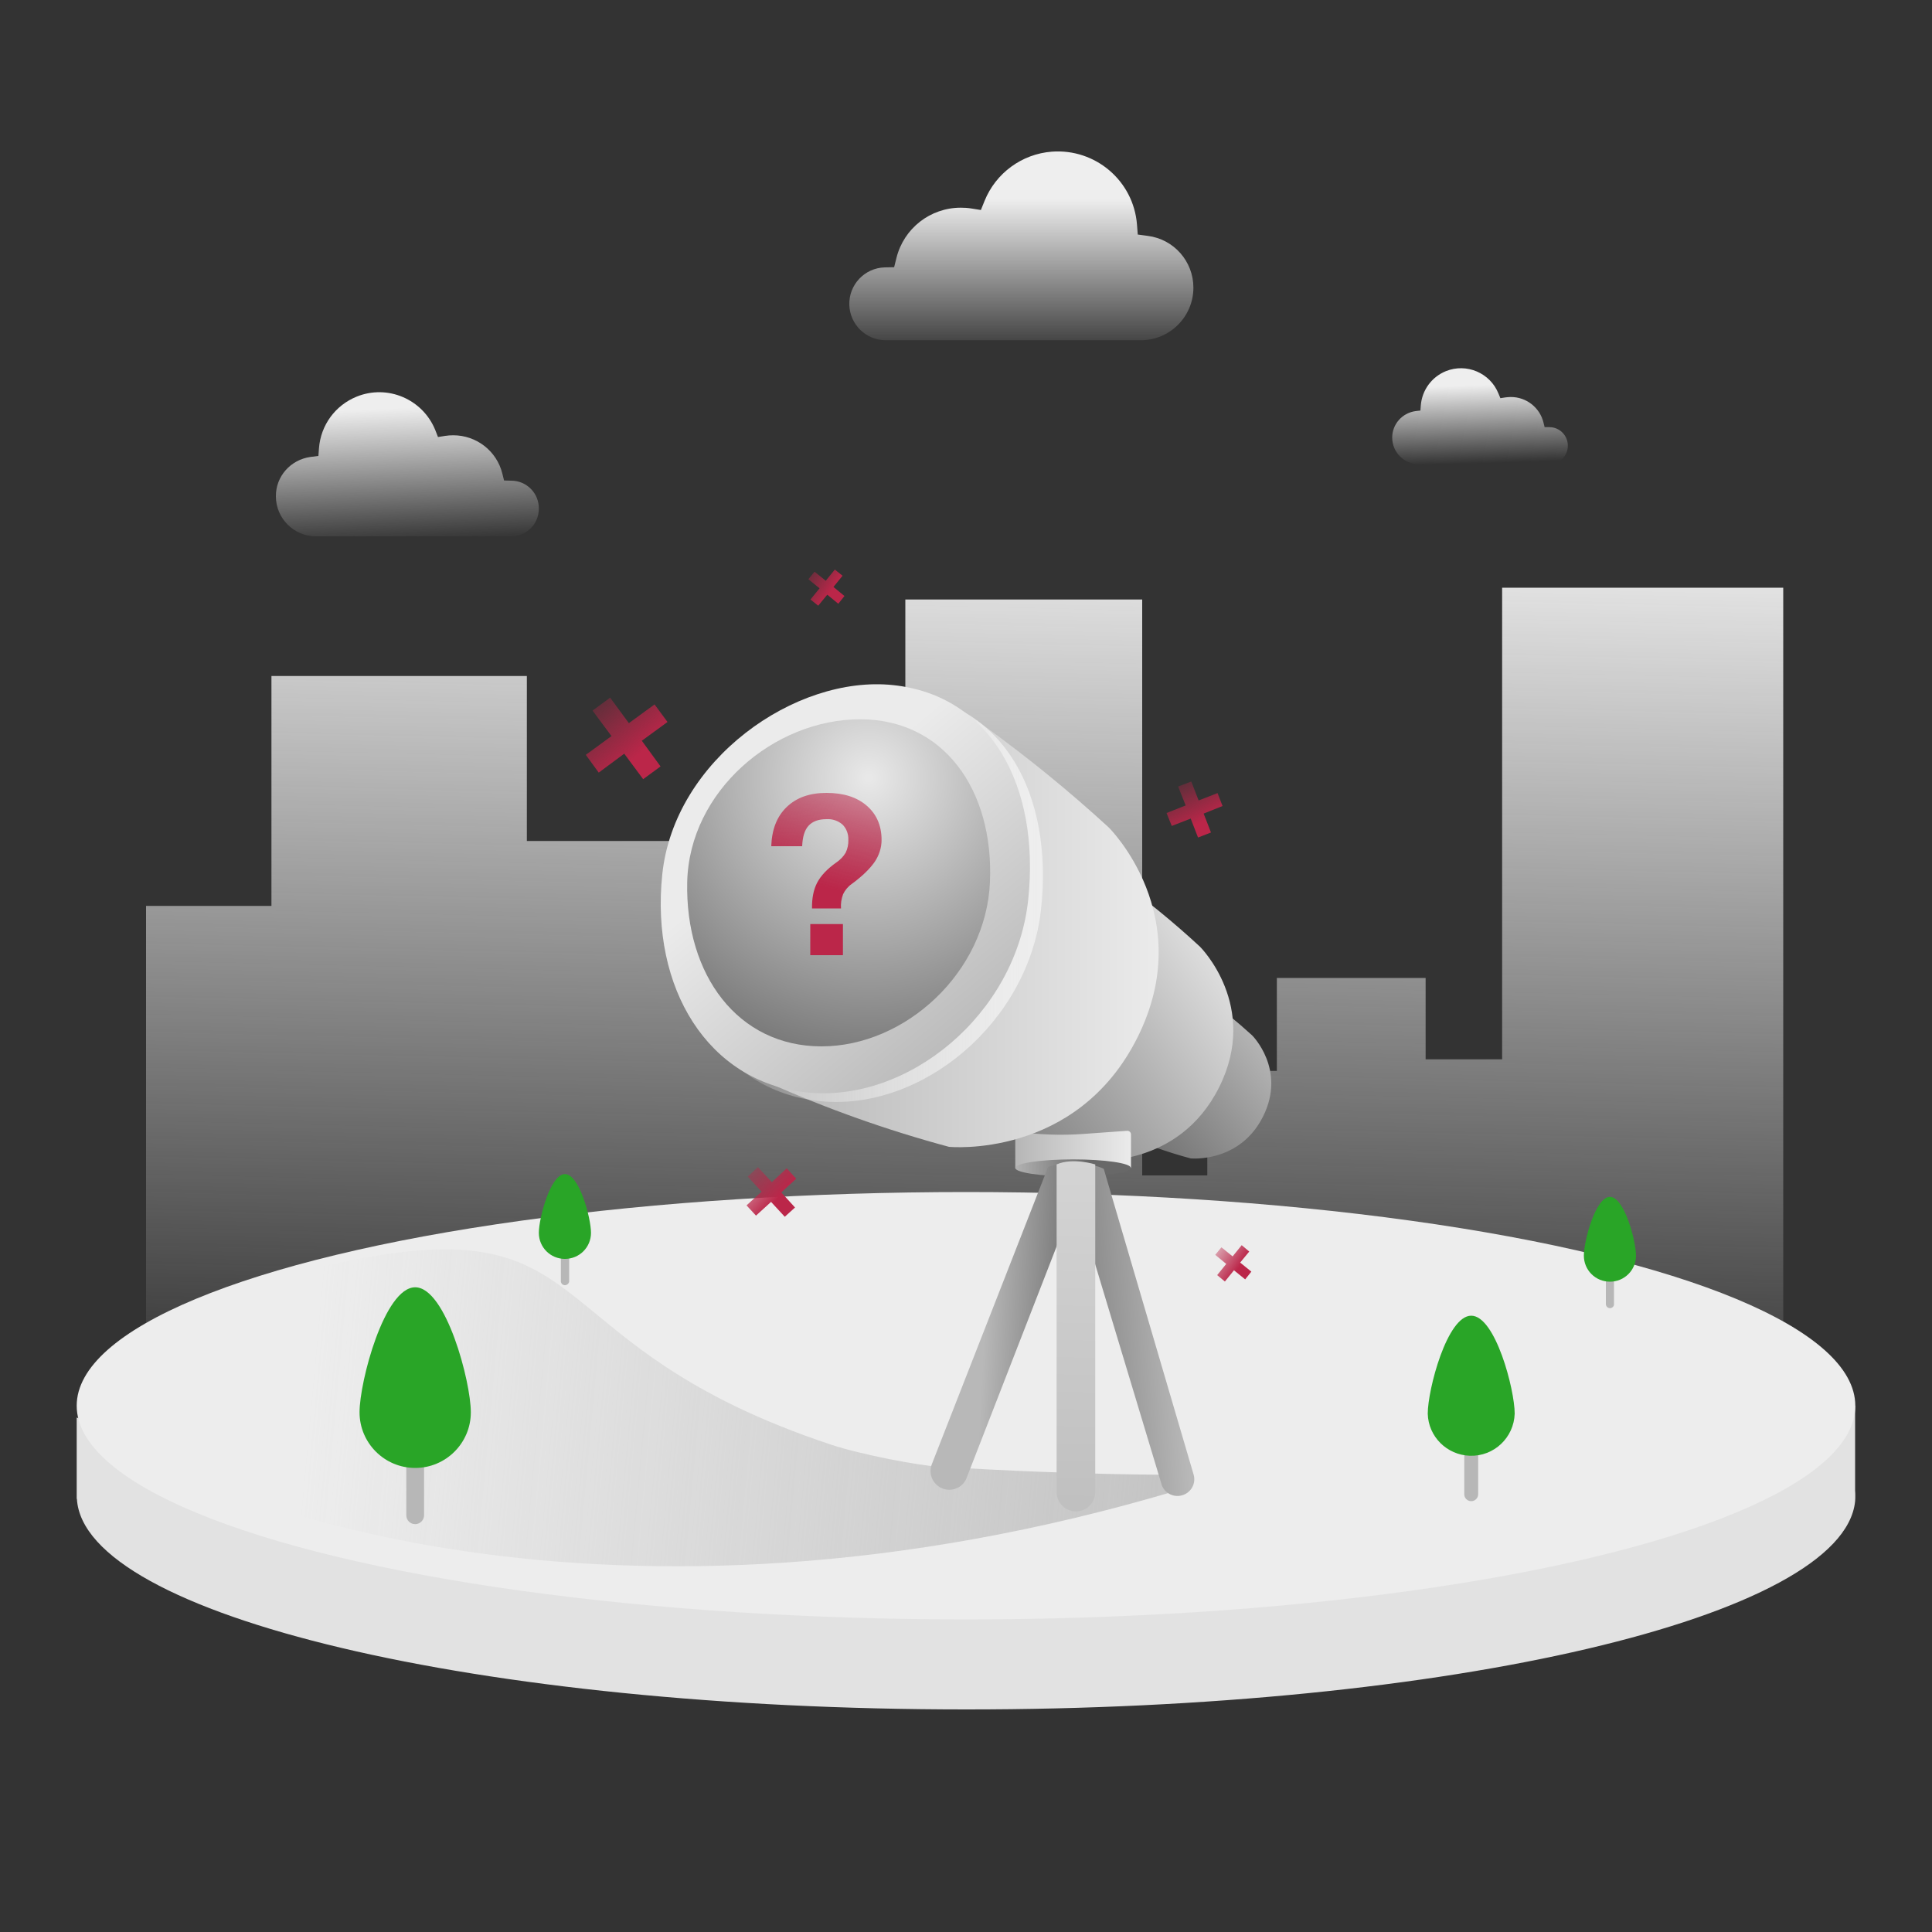 <?xml version="1.0" encoding="utf-8"?>
<!-- Generator: Adobe Illustrator 26.0.2, SVG Export Plug-In . SVG Version: 6.00 Build 0)  -->
<svg version="1.1" id="Layer_1" xmlns="http://www.w3.org/2000/svg" xmlns:xlink="http://www.w3.org/1999/xlink" x="0px" y="0px"
	 viewBox="0 0 1000 1000" style="enable-background:new 0 0 1000 1000;" xml:space="preserve">
<rect x="0" y="0" width="1000" height="1000" fill="#333333" stroke="none"/>
<style type="text/css">
	.st0{fill:url(#SVGID_1_);}
	.st1{fill:#E2E2E2;}
	.st2{fill:#EDEDED;}
	.st3{fill:url(#SVGID_00000150783893892901149220000009971302815218810271_);}
	.st4{fill:#B7B7B7;}
	.st5{fill:#29A527;}
	.st6{fill:url(#SVGID_00000088119181870139895640000011413425949941586849_);}
	.st7{fill:url(#SVGID_00000141429766599278188430000002778119348841071500_);}
	.st8{fill:url(#SVGID_00000023276725890038028780000015420389574597890707_);}
	.st9{fill:url(#SVGID_00000158030256659372916580000015071996279123594151_);}
	.st10{fill:url(#SVGID_00000000919813354218924360000014052194260976059567_);}
	.st11{fill:url(#SVGID_00000002368196196187910450000015898692773219265187_);}
	.st12{fill:url(#SVGID_00000154407898719474876650000017430330735241328053_);}
	.st13{fill:url(#SVGID_00000114773996483115228240000018153063033402852755_);}
	.st14{fill:url(#SVGID_00000164473916625050384260000000550793641803550091_);}
	.st15{fill:url(#SVGID_00000140695701487589153060000014021322635992425348_);}
	.st16{fill:url(#SVGID_00000140718169178714084680000005231132495788172679_);}
	.st17{fill:url(#SVGID_00000130627740579094911020000002939420603797930377_);}
	.st18{fill:url(#SVGID_00000061441523253565289330000009966382234471482551_);}
	.st19{fill:url(#SVGID_00000165918514220261226920000017534744584320419249_);}
	.st20{fill:url(#SVGID_00000041262212970137582390000015253256538131333760_);}
	.st21{fill:url(#SVGID_00000052810297156066602430000018001333178477470857_);}
	.st22{fill:url(#SVGID_00000148631125829965954330000009204986519343034023_);}
	.st23{fill:url(#SVGID_00000011715765402023817760000007307819798567240639_);}
	.st24{fill:url(#SVGID_00000164515900900127490360000002463220048604957372_);}
	.st25{fill:url(#SVGID_00000075847391796991585440000002296217460950894525_);}
</style>
<g id="Layer_1_00000033353891876336248080000007238623571286538135_">
	
		<linearGradient id="SVGID_1_" gradientUnits="userSpaceOnUse" x1="496.262" y1="267.51" x2="507.082" y2="736.3" gradientTransform="matrix(1 0 0 -1 0 1000)">
		<stop  offset="0" style="stop-color:#EEEEEE;stop-opacity:0"/>
		<stop  offset="1" style="stop-color:#EEEEEE"/>
	</linearGradient>
	<polygon class="st0" points="75.6,735.8 75.6,468.9 140.5,468.9 140.5,349.9 272.7,349.9 272.7,435.3 427.8,435.3 427.8,462.8 
		468.6,462.8 468.6,310.3 591.2,310.3 591.2,608.4 624.9,608.4 624.9,554.3 660.9,554.3 660.9,506.2 737.9,506.2 737.9,548.3 
		777.5,548.3 777.5,304.2 923,304.2 923,735.8 	"/>
</g>
<g id="Layer_8">
	<path class="st1" d="M960.2,777.1c0.1-0.9,0.1-1.8,0.1-2.8s0-1.8-0.1-2.8v-43.9l-22.1,12.7c-59.7-44.4-233.3-76.6-438.1-76.6
		c-207,0-382.1,32.8-440,78l-20.3-8v42.1l0.1,0c3.5,60.4,208.2,109,460.2,109C750.3,884.9,954,836.9,960.2,777.1L960.2,777.1
		L960.2,777.1z"/>
	<ellipse class="st2" cx="500" cy="727.6" rx="460.3" ry="110.6"/>
	
		<linearGradient id="SVGID_00000050635766391150408700000006221482642010444213_" gradientUnits="userSpaceOnUse" x1="161.012" y1="281.807" x2="641.252" y2="237.547" gradientTransform="matrix(1 0 0 -1 0 1000)">
		<stop  offset="0" style="stop-color:#C1C1C1;stop-opacity:0"/>
		<stop  offset="1" style="stop-color:#C1C1C1"/>
	</linearGradient>
	<path style="fill:url(#SVGID_00000050635766391150408700000006221482642010444213_);" d="M609.2,763.3c0,0-47.2,0.5-124-4.2
		c-9.4-0.6-38.6-5.9-55.2-11.4c-152.2-50.6-118.1-120-243.8-96.2c-105.4,20-171,53.3-126.1,90.1S316.9,859,610.5,771.1
		C611.4,762.7,609.2,763.3,609.2,763.3z"/>
	<path class="st4" d="M214.9,788.9c-2.5,0-4.6-2-4.6-4.6v-49.1c0.1-2.5,2.3-4.5,4.8-4.4c2.4,0.1,4.2,2,4.4,4.4v49.1
		C219.5,786.8,217.4,788.9,214.9,788.9z"/>
	<path class="st5" d="M243.7,731c0,15.9-12.9,28.8-28.8,28.8s-28.8-12.9-28.8-28.8c0-15.9,12.9-64.7,28.8-64.7
		S243.7,715.1,243.7,731z"/>
	<path class="st4" d="M761.5,777c-2,0-3.6-1.6-3.6-3.6c0,0,0,0,0,0v-38.5c0.1-2,1.8-3.5,3.8-3.4c1.8,0.1,3.3,1.6,3.4,3.4v38.5
		C765.1,775.4,763.5,777,761.5,777C761.5,777,761.5,777,761.5,777z"/>
	<path class="st5" d="M784,731.7c-0.4,12.4-10.7,22.2-23.2,21.8c-11.9-0.4-21.5-9.9-21.8-21.8c0-12.4,10-50.7,22.5-50.7
		S784,719.2,784,731.7z"/>
	<path class="st4" d="M292.4,665.2c-1.2,0-2.1-0.9-2.1-2.1c0,0,0,0,0,0V640c0.1-1.2,1.1-2.1,2.3-2c1.1,0.1,1.9,0.9,2,2v23.1
		C294.6,664.2,293.6,665.2,292.4,665.2C292.4,665.2,292.4,665.2,292.4,665.2z"/>
	<path class="st5" d="M305.9,638.1c0,7.5-6,13.5-13.5,13.5s-13.5-6-13.5-13.5c0-7.5,6-30.4,13.5-30.4S305.9,630.6,305.9,638.1z"/>
	<path class="st4" d="M833.3,677.1c-1.2,0-2.1-1-2.1-2.1l0,0v-23.1c0-1.2,1-2.1,2.1-2.1s2.1,1,2.1,2.1v23.1
		C835.5,676.1,834.5,677.1,833.3,677.1L833.3,677.1z"/>
	<path class="st5" d="M846.8,649.9c0,7.5-6,13.5-13.5,13.5s-13.5-6-13.5-13.5c0-7.5,6-30.4,13.5-30.4S846.8,642.5,846.8,649.9z"/>
	
		<linearGradient id="SVGID_00000010272106549051013530000013770408408986958509_" gradientUnits="userSpaceOnUse" x1="528.719" y1="815.45" x2="528.719" y2="897.1" gradientTransform="matrix(1 0 0 -1 0 1000)">
		<stop  offset="0" style="stop-color:#EEEEEE;stop-opacity:0"/>
		<stop  offset="1" style="stop-color:#EEEEEE"/>
	</linearGradient>
	<path style="fill:url(#SVGID_00000010272106549051013530000013770408408986958509_);" d="M617.7,148.9c0-13.6-10.1-25.1-23.6-26.8
		l-5.2-0.7l-0.4-5.2c-1.8-22.6-21.5-39.4-44.1-37.7c-15.5,1.2-29,11.1-34.8,25.5l-1.9,4.7l-5-0.8c-1.8-0.3-3.6-0.4-5.4-0.4
		c-15.8,0-29.5,10.7-33.3,26l-1.2,4.8l-4.9,0.1c-10.4,0.3-18.6,9-18.3,19.4c0.3,10.1,8.5,18.2,18.7,18.3h132.2
		C605.5,176.1,617.7,163.9,617.7,148.9L617.7,148.9z"/>
	
		<linearGradient id="SVGID_00000161612379149015141880000013158688545937750171_" gradientUnits="userSpaceOnUse" x1="211.685" y1="718.992" x2="208.685" y2="788.852" gradientTransform="matrix(1 0 0 -1 0 1000)">
		<stop  offset="0" style="stop-color:#EEEEEE;stop-opacity:0"/>
		<stop  offset="1" style="stop-color:#EEEEEE"/>
	</linearGradient>
	<path style="fill:url(#SVGID_00000161612379149015141880000013158688545937750171_);" d="M142.8,256.9c0,11.4,9.3,20.7,20.7,20.7
		h100.9c8,0.1,14.5-6.3,14.5-14.3c0.1-8-6.3-14.5-14.3-14.5l-3.7-0.1l-0.9-3.6c-2.9-11.7-13.4-19.8-25.4-19.8
		c-1.4,0-2.8,0.1-4.1,0.3l-3.8,0.6l-1.4-3.6c-6.5-16-24.7-23.8-40.7-17.3c-11.1,4.5-18.6,14.8-19.5,26.7l-0.3,4l-4,0.5
		C150.4,237.9,142.7,246.6,142.8,256.9L142.8,256.9z"/>
	
		<linearGradient id="SVGID_00000123429745511948239770000013236100975586369448_" gradientUnits="userSpaceOnUse" x1="766.418" y1="760.171" x2="765.128" y2="800.671" gradientTransform="matrix(1 0 0 -1 0 1000)">
		<stop  offset="0" style="stop-color:#EEEEEE;stop-opacity:0"/>
		<stop  offset="1" style="stop-color:#EEEEEE"/>
	</linearGradient>
	<path style="fill:url(#SVGID_00000123429745511948239770000013236100975586369448_);" d="M720.6,226.5c0,7.6,6.2,13.8,13.8,13.8
		h67.4c5.3,0.1,9.7-4.2,9.7-9.5c0.1-5.3-4.2-9.7-9.5-9.7h-2.5l-0.6-2.4c-1.9-7.8-9-13.3-17-13.2c-0.9,0-1.8,0.1-2.7,0.2l-2.6,0.4
		l-1-2.4c-4.3-10.7-16.5-15.9-27.2-11.6c-7.4,3-12.4,9.9-13,17.8l-0.2,2.6l-2.6,0.3C725.7,213.8,720.6,219.6,720.6,226.5
		L720.6,226.5z"/>
</g>
<g id="Layer_33">
	
		<linearGradient id="SVGID_00000093154273853624929100000006813078180300209335_" gradientUnits="userSpaceOnUse" x1="591.069" y1="413.031" x2="654.249" y2="465.131" gradientTransform="matrix(1 0 0 -1 0 1000)">
		<stop  offset="0" style="stop-color:#747474"/>
		<stop  offset="1" style="stop-color:#B8B8B8"/>
	</linearGradient>
	<path style="fill:url(#SVGID_00000093154273853624929100000006813078180300209335_);" d="M621.9,514.6l1.3,1
		c8.7,6.3,17,13.1,24.9,20.3l0,0c0,0,17.8,17.6,5.7,41.9s-37.5,21.8-37.5,21.8l0,0c-12.3-3.3-24.4-7.6-36-12.8l-1.7-0.7L621.9,514.6
		z"/>
	
		<linearGradient id="SVGID_00000173151934680932499630000011384085720123512503_" gradientUnits="userSpaceOnUse" x1="484.675" y1="404.227" x2="642.085" y2="513.977" gradientTransform="matrix(1 0 0 -1 0 1000)">
		<stop  offset="0" style="stop-color:#686868"/>
		<stop  offset="0.99" style="stop-color:#E8E8E8"/>
	</linearGradient>
	<path style="fill:url(#SVGID_00000173151934680932499630000011384085720123512503_);" d="M575.5,453l2.3,1.6
		c15.1,10.9,29.6,22.7,43.3,35.4l0,0c0,0,31,30.7,9.9,72.8s-65.3,37.8-65.3,37.8l0,0c-21.4-5.8-42.3-13.2-62.5-22.2l-2.9-1.3
		L575.5,453z"/>
	
		<linearGradient id="SVGID_00000112615555281793329510000015246244769645442229_" gradientUnits="userSpaceOnUse" x1="525.48" y1="405.077" x2="585.36" y2="405.077" gradientTransform="matrix(1 0 0 -1 0 1000)">
		<stop  offset="0" style="stop-color:#B6B6B6"/>
		<stop  offset="1" style="stop-color:#EBEBEB"/>
	</linearGradient>
	<path style="fill:url(#SVGID_00000112615555281793329510000015246244769645442229_);" d="M525.5,585.6v18.9h59.9v-17.3
		c0-1.1-0.9-1.9-1.9-1.9c0,0-0.1,0-0.1,0l-22.3,1.6C549.1,587.8,537.2,587.3,525.5,585.6L525.5,585.6z"/>
	
		<linearGradient id="SVGID_00000016762878186511934310000016577565545964457363_" gradientUnits="userSpaceOnUse" x1="563.51" y1="395.749" x2="497" y2="393.289" gradientTransform="matrix(1 0 0 -1 0 1000)">
		<stop  offset="0" style="stop-color:#686868"/>
		<stop  offset="0.99" style="stop-color:#E8E8E8"/>
	</linearGradient>
	
		<ellipse style="fill:url(#SVGID_00000016762878186511934310000016577565545964457363_);" cx="555.4" cy="604.5" rx="29.9" ry="4.4"/>
	
		<linearGradient id="SVGID_00000029733021621294003650000014341129687959899058_" gradientUnits="userSpaceOnUse" x1="552.729" y1="311.551" x2="509.498" y2="313.771" gradientTransform="matrix(1 0 0 -1 0 1000)">
		<stop  offset="0" style="stop-color:#747474"/>
		<stop  offset="1" style="stop-color:#B8B8B8"/>
	</linearGradient>
	<path style="fill:url(#SVGID_00000029733021621294003650000014341129687959899058_);" d="M542.5,604l-60.2,153.9
		c-1.9,4.8,0.4,10.3,5.2,12.4l0,0c4.9,2.1,10.6-0.1,12.7-5c0-0.1,0.1-0.2,0.1-0.3L562.9,604C562.9,604,550.9,601,542.5,604z"/>
	
		<linearGradient id="SVGID_00000132776684765702540130000018273786871950114443_" gradientUnits="userSpaceOnUse" x1="542.252" y1="308.536" x2="610.982" y2="312.966" gradientTransform="matrix(1 0 0 -1 0 1000)">
		<stop  offset="0" style="stop-color:#747474"/>
		<stop  offset="1" style="stop-color:#B8B8B8"/>
	</linearGradient>
	<path style="fill:url(#SVGID_00000132776684765702540130000018273786871950114443_);" d="M571.3,605l46.5,158.2
		c1.3,4.4-1,9-5.4,10.6l0,0c-4.5,1.6-9.5-0.7-11.1-5.2c-0.1-0.1-0.1-0.3-0.1-0.4l-48.5-160.8c-0.4-1.2,0.2-2.4,1.4-2.8
		C557.4,603.3,564.4,601.5,571.3,605z"/>
	
		<linearGradient id="SVGID_00000098217053754356967040000011548566987945542801_" gradientUnits="userSpaceOnUse" x1="552.712" y1="150.089" x2="564.542" y2="605.319" gradientTransform="matrix(1 0 0 -1 0 1000)">
		<stop  offset="0" style="stop-color:#B8B8B8"/>
		<stop  offset="1" style="stop-color:#EBEBEB"/>
	</linearGradient>
	<path style="fill:url(#SVGID_00000098217053754356967040000011548566987945542801_);" d="M546.9,602.7v169.6c0,5.5,4.5,10,10,10
		l0,0c5.5,0,10-4.5,10-10V602.7C566.9,602.7,555.3,599,546.9,602.7z"/>
	
		<linearGradient id="SVGID_00000037670210941271382910000005813558924734045827_" gradientUnits="userSpaceOnUse" x1="393.41" y1="516.557" x2="599.71" y2="516.557" gradientTransform="matrix(1 0 0 -1 0 1000)">
		<stop  offset="0" style="stop-color:#B6B6B6"/>
		<stop  offset="1" style="stop-color:#EBEBEB"/>
	</linearGradient>
	<path style="fill:url(#SVGID_00000037670210941271382910000005813558924734045827_);" d="M505.7,373l3.4,2.5
		c22.6,16.3,44.2,33.9,64.8,52.8l0,0c0,0,46.4,45.8,14.8,108.8s-97.5,56.5-97.5,56.5l0,0c-32-8.6-63.2-19.7-93.5-33.2l-4.3-1.9
		L505.7,373z"/>
	
		<linearGradient id="SVGID_00000073699817480513102510000001451781578142650757_" gradientUnits="userSpaceOnUse" x1="348.694" y1="535.471" x2="539.781" y2="535.471" gradientTransform="matrix(1 0 0 -1 0 1000)">
		<stop  offset="0" style="stop-color:#EEEEEE;stop-opacity:0"/>
		<stop  offset="1" style="stop-color:#EEEEEE"/>
	</linearGradient>
	<path style="fill:url(#SVGID_00000073699817480513102510000001451781578142650757_);" d="M538.9,470.1c6.2-59.2-19.5-105.7-70-111
		S355.7,397.8,349.5,457s23.8,107.5,74.4,112.9C476.8,575.6,532.7,529.2,538.9,470.1z"/>
	
		<linearGradient id="SVGID_00000039812160845542878270000002225333034622800571_" gradientUnits="userSpaceOnUse" x1="511.836" y1="452.907" x2="410.966" y2="573.737" gradientTransform="matrix(1 0 0 -1 0 1000)">
		<stop  offset="0" style="stop-color:#B6B6B6"/>
		<stop  offset="1" style="stop-color:#EBEBEB"/>
	</linearGradient>
	<path style="fill:url(#SVGID_00000039812160845542878270000002225333034622800571_);" d="M532.2,465.6c6.2-59.1-19.5-105.7-70-111
		S349,393.3,342.8,452.5s23.8,107.5,74.4,112.9C470.1,571.1,526,524.8,532.2,465.6z"/>
	
		<radialGradient id="SVGID_00000064342015220712926950000016885380794545310394_" cx="449.67" cy="597.36" r="167.29" gradientTransform="matrix(1 0 0 -1 0 1000)" gradientUnits="userSpaceOnUse">
		<stop  offset="1.000000e-02" style="stop-color:#E8E8E8"/>
		<stop  offset="1" style="stop-color:#686868"/>
	</radialGradient>
	<path style="fill:url(#SVGID_00000064342015220712926950000016885380794545310394_);" d="M512.4,456.5c2-47.8-24-84.2-67.2-84.2
		c-44.6,0-88.4,37.2-89.5,84.2c-1.1,48.1,26.2,85.1,69.5,85.1S510.4,503.4,512.4,456.5z"/>
</g>
<g id="Layer_37">
	
		<linearGradient id="SVGID_00000013878054792879845720000007933189573814116010_" gradientUnits="userSpaceOnUse" x1="449.243" y1="645.961" x2="421.983" y2="542.121" gradientTransform="matrix(1 0 0 -1 0 1000)">
		<stop  offset="0" style="stop-color:#BB2649;stop-opacity:0"/>
		<stop  offset="1" style="stop-color:#BB2649"/>
	</linearGradient>
	<path style="fill:url(#SVGID_00000013878054792879845720000007933189573814116010_);" d="M427.8,424c-4.1,0-7.2,1.1-9.3,3.4
		c-2.1,2.3-3.1,5.8-3.3,10.6h-16c0.3-8.7,2.9-15.4,8-20.3c5.1-4.9,11.9-7.3,20.6-7.3c8.8,0,15.7,2.2,20.8,6.6
		c5.1,4.4,7.7,10.3,7.7,17.8c0,4-1.3,7.9-3.5,11.2c-2.4,3.5-6.3,7.4-11.9,11.5c-1.9,1.3-3.5,3.2-4.5,5.3c-0.9,2.4-1.3,4.9-1.1,7.4
		h-15c-0.1-5.3,0.8-9.8,2.7-13.4c1.9-3.6,5.2-7.1,9.9-10.4c1.9-1.3,3.6-3,4.8-5c1-2.1,1.5-4.4,1.4-6.7c0.1-2.9-0.9-5.8-3-7.9
		C433.8,424.8,430.8,423.8,427.8,424z M419.4,478.3h16.9v16.1h-16.9L419.4,478.3z"/>
	
		<linearGradient id="SVGID_00000083082227214864657110000018194956146817897870_" gradientUnits="userSpaceOnUse" x1="692.272" y1="740.377" x2="660.732" y2="700.397" gradientTransform="matrix(-1 4.000000e-02 -4.000000e-02 -1 1019.91 1064.17)">
		<stop  offset="0" style="stop-color:#BB2649;stop-opacity:0"/>
		<stop  offset="1" style="stop-color:#BB2649"/>
	</linearGradient>
	<polygon style="fill:url(#SVGID_00000083082227214864657110000018194956146817897870_);" points="341.9,396.7 332.9,403.3 
		323.1,390.1 309.9,399.9 303.2,390.7 316.5,381 306.7,367.8 315.8,361.1 325.5,374.3 338.8,364.6 345.5,373.7 332.2,383.4 	"/>
	
		<linearGradient id="SVGID_00000054956220082607188020000005797644644759057343_" gradientUnits="userSpaceOnUse" x1="521.302" y1="771.102" x2="507.012" y2="752.982" gradientTransform="matrix(-0.96 0.29 -0.29 -0.96 1135.34 881.71)">
		<stop  offset="0" style="stop-color:#BB2649;stop-opacity:0"/>
		<stop  offset="1" style="stop-color:#BB2649"/>
	</linearGradient>
	<polygon style="fill:url(#SVGID_00000054956220082607188020000005797644644759057343_);" points="437.1,308.5 433.9,312.5 
		428.2,307.8 423.5,313.5 419.5,310.3 424.2,304.5 418.4,299.8 421.6,295.9 427.4,300.6 432.1,294.8 436.1,298 431.4,303.8 	"/>
	
		<linearGradient id="SVGID_00000149344831165750044100000004059255081903042963_" gradientUnits="userSpaceOnUse" x1="420.769" y1="376.042" x2="406.479" y2="357.923" gradientTransform="matrix(-0.96 0.29 -0.29 -0.96 1135.34 881.71)">
		<stop  offset="0" style="stop-color:#BB2649;stop-opacity:0"/>
		<stop  offset="1" style="stop-color:#BB2649"/>
	</linearGradient>
	<polygon style="fill:url(#SVGID_00000149344831165750044100000004059255081903042963_);" points="647.7,658.2 644.5,662.2 
		638.7,657.5 634,663.3 630,660 634.7,654.2 629,649.5 632.2,645.6 638,650.3 642.7,644.5 646.6,647.8 641.9,653.5 	"/>
	
		<linearGradient id="SVGID_00000003071985453460244400000015244889071111836573_" gradientUnits="userSpaceOnUse" x1="490.107" y1="697.709" x2="469.877" y2="672.079" gradientTransform="matrix(-0.98 -0.22 0.22 -0.98 934.16 1187.67)">
		<stop  offset="0" style="stop-color:#BB2649;stop-opacity:0"/>
		<stop  offset="1" style="stop-color:#BB2649"/>
	</linearGradient>
	<polygon style="fill:url(#SVGID_00000003071985453460244400000015244889071111836573_);" points="626.8,430.9 620.1,433.5 
		616.3,423.7 606.5,427.5 603.8,420.8 613.7,416.9 609.8,407.1 616.6,404.5 620.4,414.3 630.2,410.5 632.8,417.2 623,421.1 	"/>
	
		<linearGradient id="SVGID_00000101788400206116568630000002520307146999836340_" gradientUnits="userSpaceOnUse" x1="571.102" y1="407.744" x2="550.872" y2="382.104" gradientTransform="matrix(-0.99 0.15 -0.15 -0.99 1005.36 915.83)">
		<stop  offset="0" style="stop-color:#BB2649;stop-opacity:0"/>
		<stop  offset="1" style="stop-color:#BB2649"/>
	</linearGradient>
	<polygon style="fill:url(#SVGID_00000101788400206116568630000002520307146999836340_);" points="411.5,625 406.2,629.8 
		399.1,622.1 391.3,629.2 386.4,623.9 394.2,616.8 387,609 392.3,604.1 399.5,611.9 407.2,604.7 412.1,610.1 404.4,617.2 	"/>
</g>
<path class="st5" d="M2055.4,561.5c0,7.5-6,13.5-13.5,13.5s-13.5-6-13.5-13.5s6-30.4,13.5-30.4S2055.4,554,2055.4,561.5z"/>
</svg>
